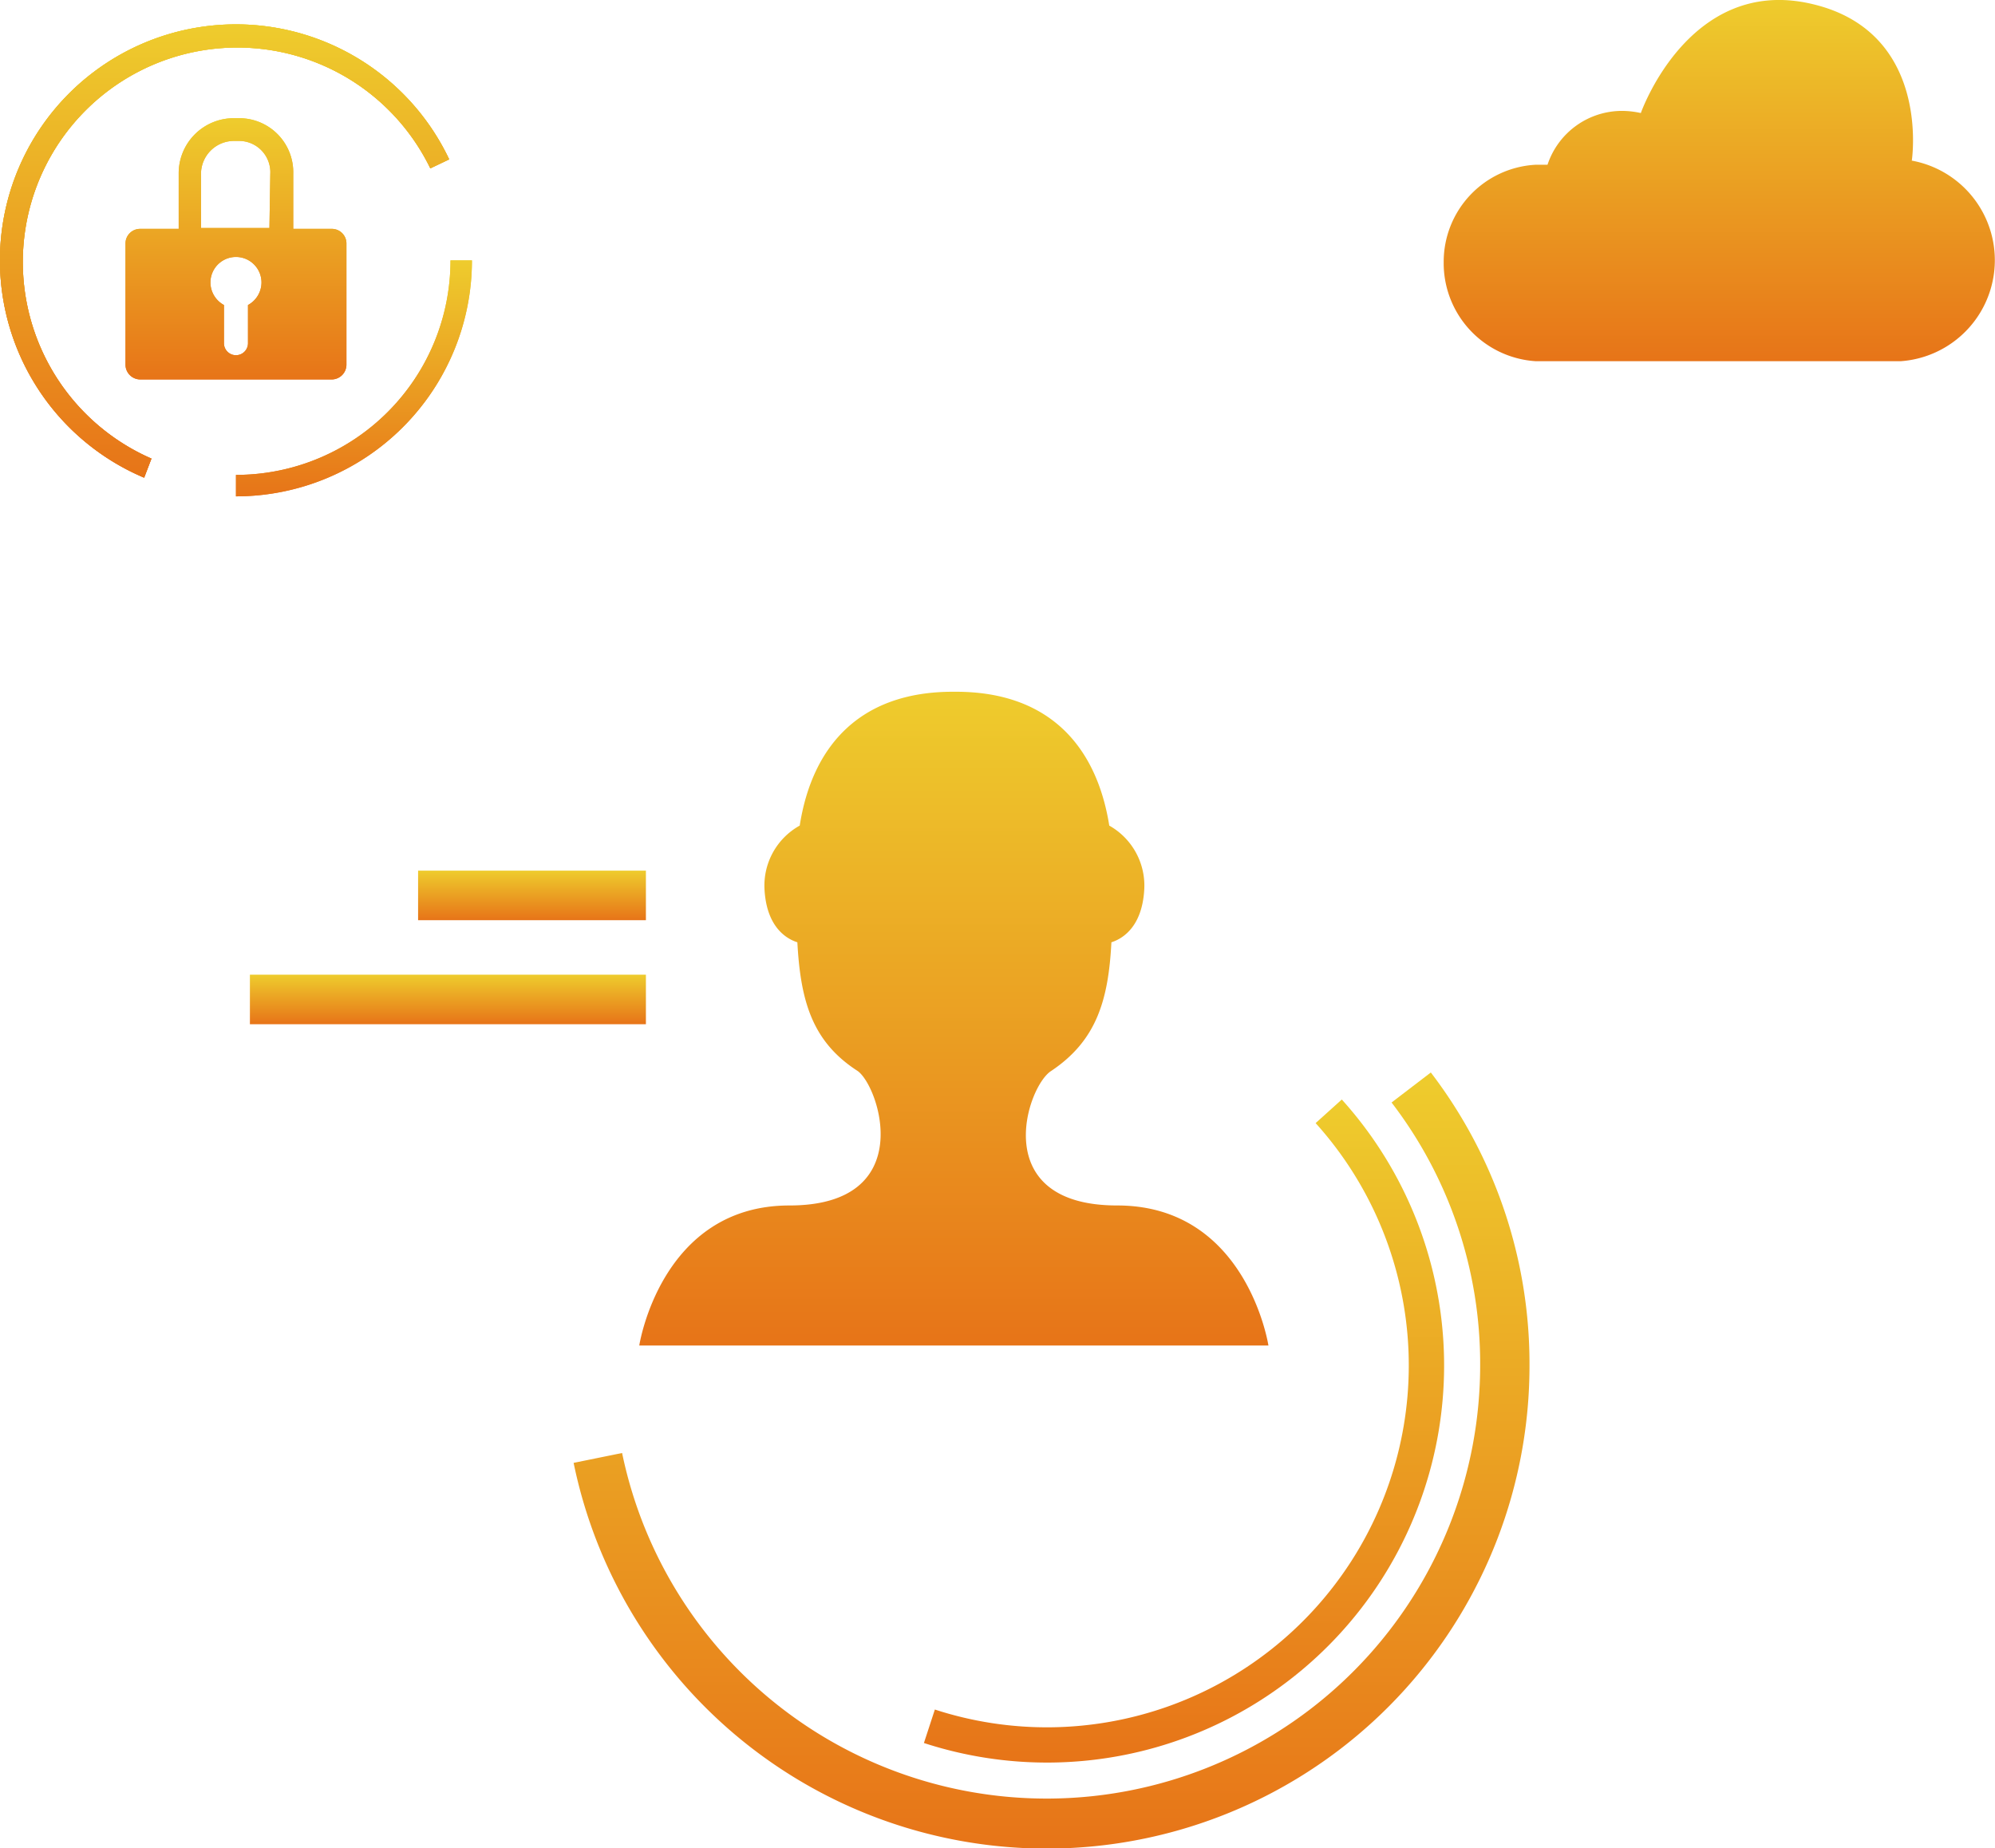 <svg xmlns="http://www.w3.org/2000/svg" xmlns:xlink="http://www.w3.org/1999/xlink" viewBox="0 0 93 86.17"><defs><style>.cls-1{isolation:isolate;}.cls-2{mix-blend-mode:overlay;}.cls-3{fill:url(#Безымянный_градиент_14);}.cls-4{fill:url(#Безымянный_градиент_14-2);}.cls-5{fill:url(#Безымянный_градиент_14-3);}.cls-6{fill:url(#Безымянный_градиент_14-10);}.cls-7{fill:url(#Безымянный_градиент_14-11);}.cls-8{fill:url(#Безымянный_градиент_14-12);}.cls-9{fill:url(#Безымянный_градиент_14-13);}.cls-10{fill:url(#Безымянный_градиент_14-14);}.cls-11{fill:url(#Безымянный_градиент_14-15);}</style><linearGradient id="Безымянный_градиент_14" x1="10.47" y1="1.14" x2="10.47" y2="22.27" gradientUnits="userSpaceOnUse"><stop offset="0" stop-color="#eecc2d"/><stop offset="1" stop-color="#e77418"/></linearGradient><linearGradient id="Безымянный_градиент_14-2" x1="16.5" y1="12.14" x2="16.5" y2="23.14" xlink:href="#Безымянный_градиент_14"/><linearGradient id="Безымянный_градиент_14-3" x1="11" y1="5.51" x2="11" y2="17.71" xlink:href="#Безымянный_градиент_14"/><linearGradient id="Безымянный_градиент_14-10" x1="80.15" y1="0" x2="80.15" y2="16.85" xlink:href="#Безымянный_градиент_14"/><linearGradient id="Безымянный_градиент_14-11" x1="55.18" y1="51.27" x2="55.18" y2="82.16" xlink:href="#Безымянный_градиент_14"/><linearGradient id="Безымянный_градиент_14-12" x1="49.03" y1="50.01" x2="49.03" y2="86.17" xlink:href="#Безымянный_градиент_14"/><linearGradient id="Безымянный_градиент_14-13" x1="44.44" y1="32.17" x2="44.44" y2="62.73" xlink:href="#Безымянный_градиент_14"/><linearGradient id="Безымянный_градиент_14-14" x1="24.8" y1="40.59" x2="24.8" y2="42.9" xlink:href="#Безымянный_градиент_14"/><linearGradient id="Безымянный_градиент_14-15" x1="20.88" y1="45.44" x2="20.88" y2="47.74" xlink:href="#Безымянный_градиент_14"/></defs><g class="cls-1"><g id="Слой_2" data-name="Слой 2"><g id="Режим_изоляции" data-name="Режим изоляции"><g class="cls-2"><path class="cls-3" d="M6.72,22.27A11,11,0,1,1,20.94,7.43l-.88.42a10,10,0,1,0-13,13.53Z"/><path class="cls-4" d="M11,23.14v-1a10,10,0,0,0,10-10h1A11,11,0,0,1,11,23.14Z"/><path class="cls-5" d="M15.46,10.67H13.67V8.11a2.52,2.52,0,0,0-2.51-2.6h-.24a2.57,2.57,0,0,0-2.59,2.6v2.56H6.54a.68.68,0,0,0-.69.68V17a.69.69,0,0,0,.69.69h8.92a.69.69,0,0,0,.69-.69V11.35A.68.68,0,0,0,15.46,10.67Zm-3.9,3.55V16a.56.56,0,0,1-1.12,0V14.22a1.2,1.2,0,0,1-.63-1.05,1.19,1.19,0,1,1,2.38,0A1.2,1.2,0,0,1,11.56,14.22Zm1-3.59H9.37V8.11a1.54,1.54,0,0,1,1.55-1.54h.24A1.46,1.46,0,0,1,12.6,8.11Z"/></g><g class="cls-2"><path class="cls-3" d="M6.72,22.27A11,11,0,1,1,20.94,7.43l-.88.42a10,10,0,1,0-13,13.53Z"/><path class="cls-4" d="M11,23.14v-1a10,10,0,0,0,10-10h1A11,11,0,0,1,11,23.14Z"/><path class="cls-5" d="M15.46,10.67H13.67V8.11a2.52,2.52,0,0,0-2.51-2.6h-.24a2.57,2.57,0,0,0-2.59,2.6v2.56H6.54a.68.68,0,0,0-.69.68V17a.69.69,0,0,0,.69.69h8.92a.69.69,0,0,0,.69-.69V11.35A.68.68,0,0,0,15.46,10.67Zm-3.9,3.55V16a.56.56,0,0,1-1.12,0V14.22a1.2,1.2,0,0,1-.63-1.05,1.19,1.19,0,1,1,2.38,0A1.2,1.2,0,0,1,11.56,14.22Zm1-3.59H9.37V8.11a1.54,1.54,0,0,1,1.55-1.54h.24A1.46,1.46,0,0,1,12.6,8.11Z"/></g><g class="cls-2"><path class="cls-3" d="M6.72,22.27A11,11,0,1,1,20.94,7.43l-.88.42a10,10,0,1,0-13,13.53Z"/><path class="cls-4" d="M11,23.14v-1a10,10,0,0,0,10-10h1A11,11,0,0,1,11,23.14Z"/><path class="cls-5" d="M15.46,10.67H13.67V8.11a2.52,2.52,0,0,0-2.51-2.6h-.24a2.57,2.57,0,0,0-2.59,2.6v2.56H6.54a.68.68,0,0,0-.69.68V17a.69.69,0,0,0,.69.69h8.92a.69.69,0,0,0,.69-.69V11.35A.68.68,0,0,0,15.46,10.67Zm-3.9,3.55V16a.56.56,0,0,1-1.12,0V14.22a1.2,1.2,0,0,1-.63-1.05,1.19,1.19,0,1,1,2.38,0A1.2,1.2,0,0,1,11.56,14.22Zm1-3.59H9.37V8.11a1.54,1.54,0,0,1,1.55-1.54h.24A1.46,1.46,0,0,1,12.6,8.11Z"/></g><path class="cls-6" d="M89.12,7.5s.93-6-4.63-7.31c-5.74-1.37-8,5.08-8,5.08a4.12,4.12,0,0,0-.86-.1,3.66,3.66,0,0,0-3.49,2.51H71.6a4.53,4.53,0,0,0-4.3,4.54,4.58,4.58,0,0,0,4.3,4.62h17a4.72,4.72,0,0,0,.53-9.35Z"/><path class="cls-7" d="M43.58,79.7l-.51,1.56a18.51,18.51,0,0,0,19.48-30l-1.22,1.1A16.87,16.87,0,0,1,43.58,79.7Z"/><path class="cls-8" d="M66.7,50l-1.83,1.4A20,20,0,0,1,69,63.66a20.21,20.21,0,0,1-40,4.08l-2.26.46a22.51,22.51,0,0,0,44.56-4.54A22.35,22.35,0,0,0,66.7,50Z"/><path class="cls-9" d="M36.8,56.2c-6,0-7,6.53-7,6.53H59.13s-1-6.53-7.05-6.53S47.86,50.65,49,49.93c2.11-1.41,2.67-3.29,2.81-6,.41-.13,1.42-.61,1.53-2.44a3.21,3.21,0,0,0-1.63-3c-.58-3.64-2.75-6.24-7.15-6.24h-.14c-4.4,0-6.57,2.6-7.14,6.24a3.2,3.2,0,0,0-1.64,3c.11,1.83,1.12,2.31,1.53,2.44.15,2.76.7,4.64,2.81,6C41,50.65,42.81,56.2,36.8,56.2Z"/><rect class="cls-10" x="19.49" y="40.59" width="10.62" height="2.31"/><rect class="cls-11" x="11.65" y="45.44" width="18.46" height="2.31"/></g></g></g></svg>